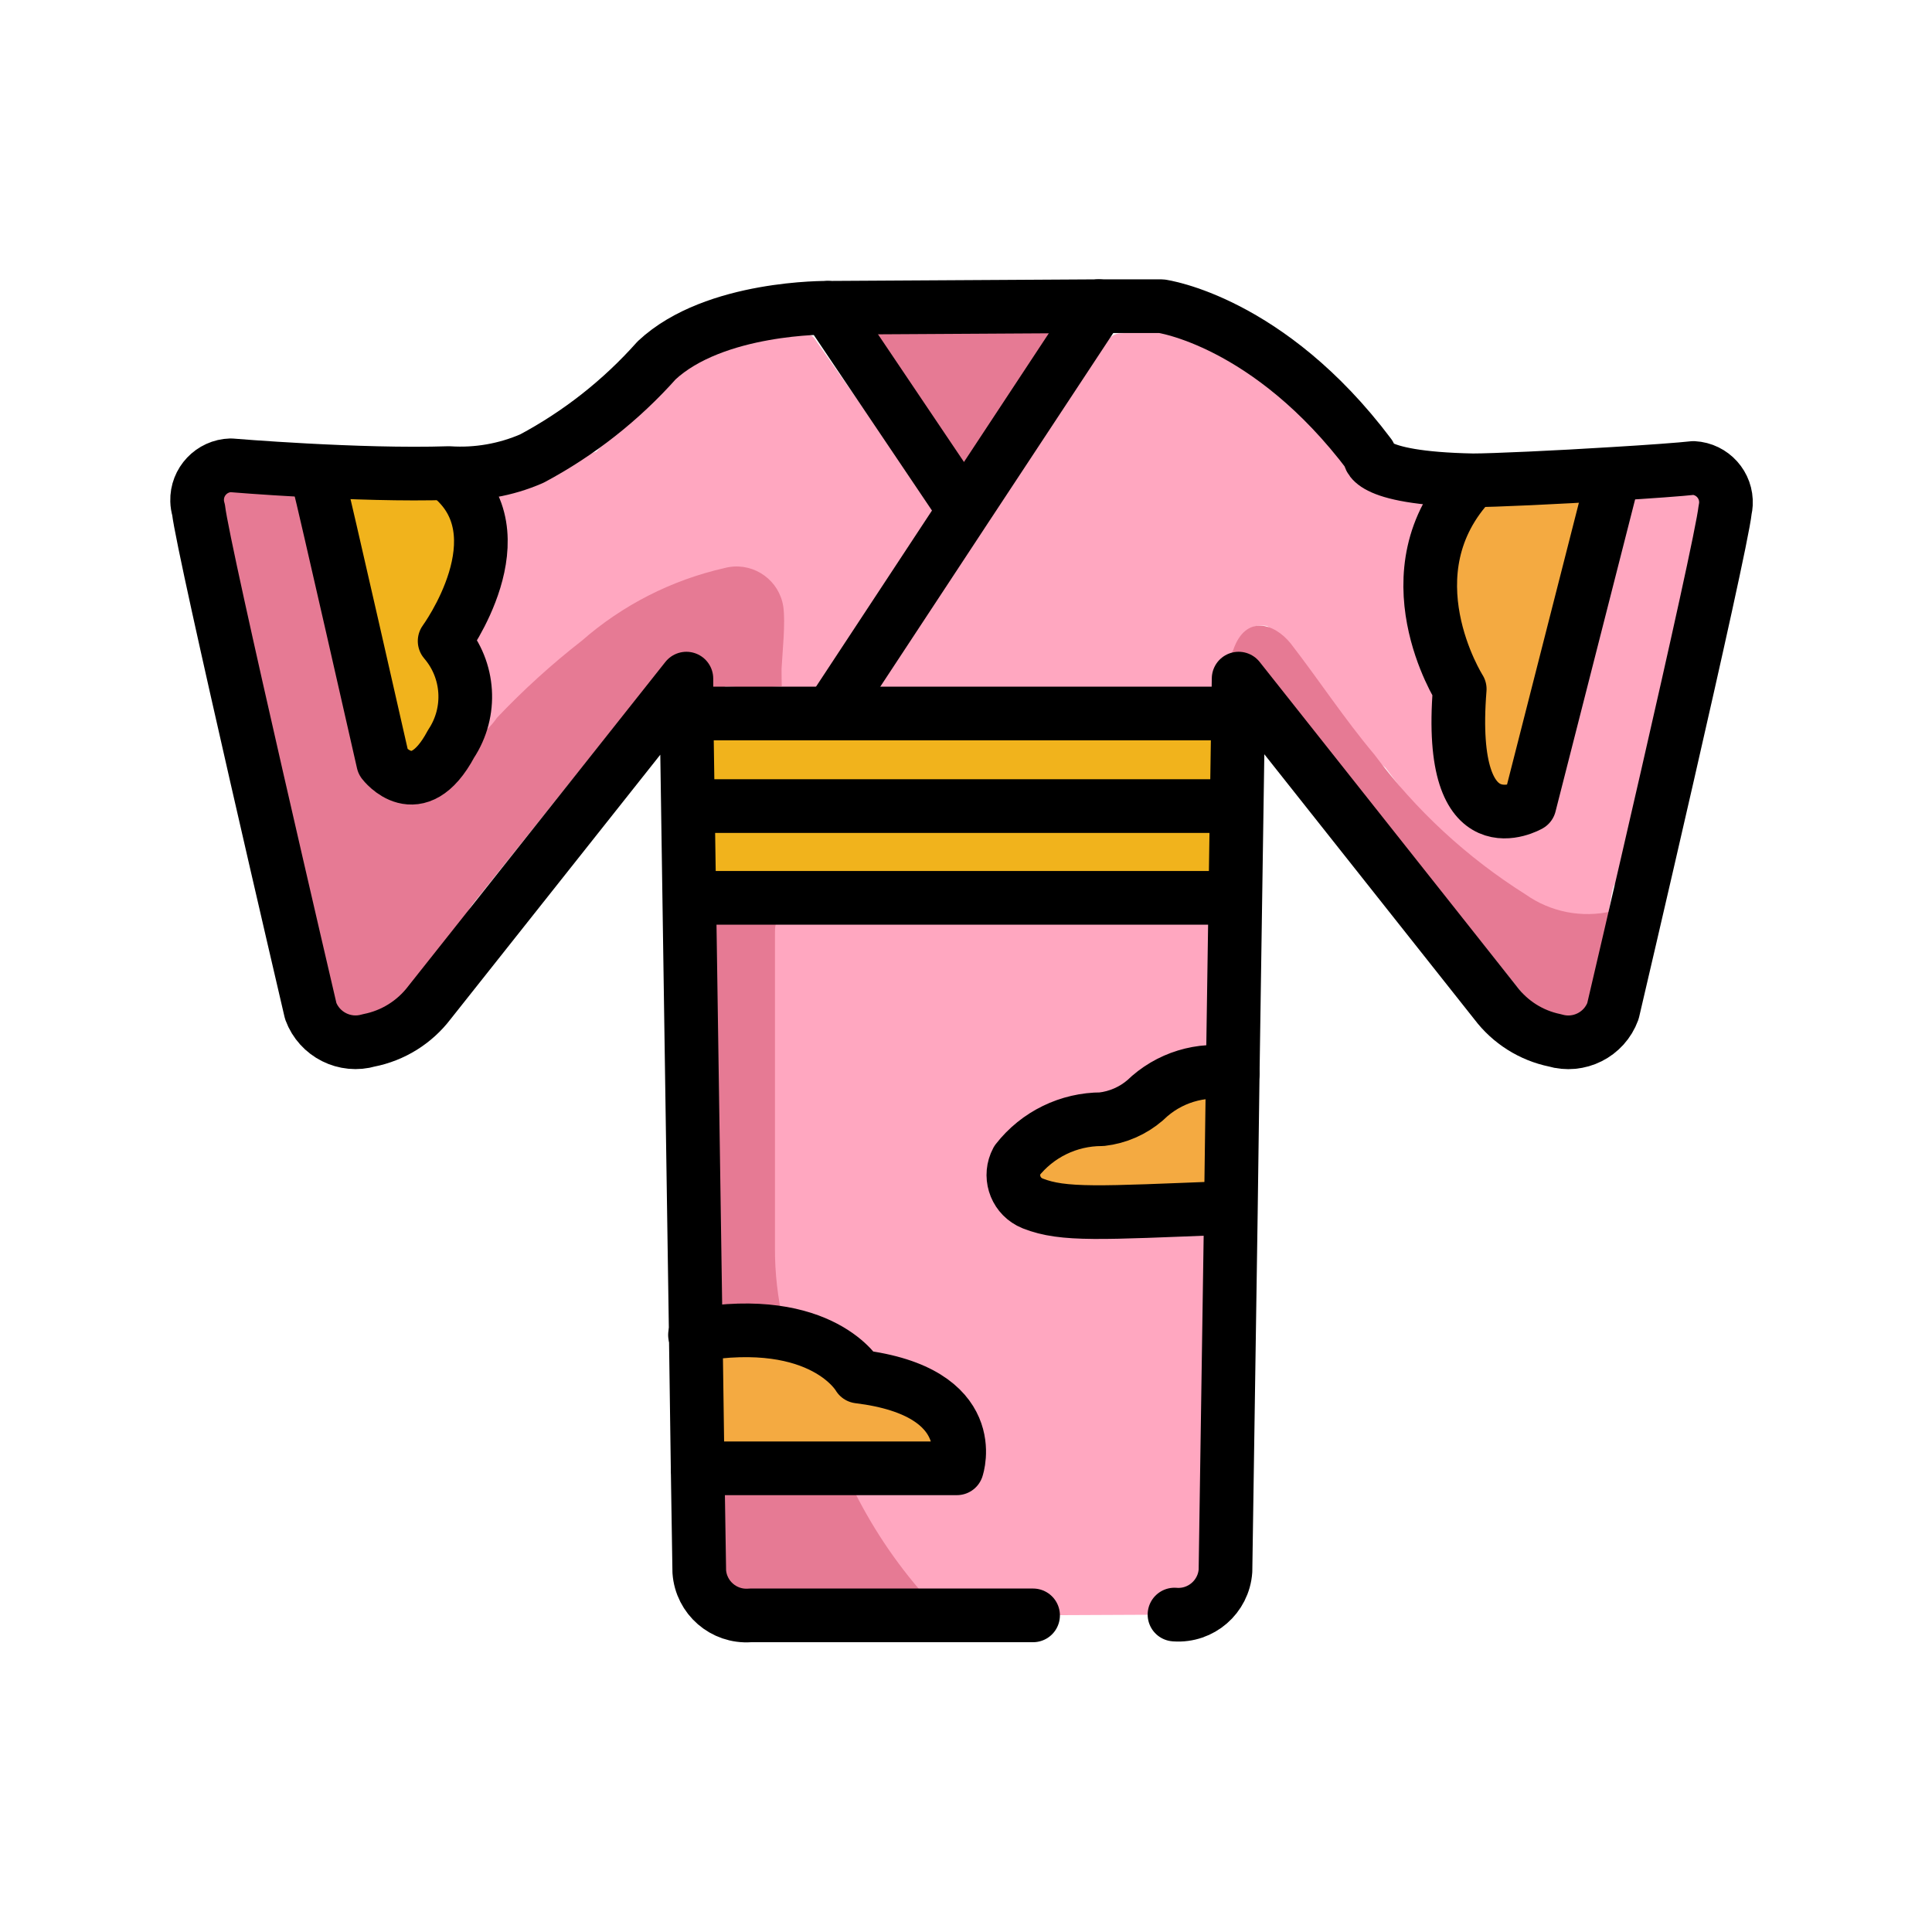 <svg id="emoji" viewBox="0 0 72 72" xmlns="http://www.w3.org/2000/svg">
  <g id="color">
    <path fill="#ffa7c0" d="m31.54,25.71c1,0,14,1.09,14,0,0-.62.47.18.6-.44.22-1.05,0-2.12,1.08-1.94,1.6,1.12,2.82,4,4.41,5.28,9.95,13.19,7.77,3.3,8.75,4.39.51.53.09-.54.95-.51.11-.17-.26-.69-.33-.84-.41-.87.51-2.72.85-3.59.23-.58.43-3.307.789-5.461.549-1.731.711-2.769,1.211-4.249,0-.06-9.41.54-9.43.48-2,.27-2.86-1.24-4.18-2.78-.68-.79-1.68-1.54-2.38-2.31-1.5-1.64-3.92-1.44-6.1-1.32-.21.007-.4.125-.5.31l-4.26,6.02c-.12.17-.24.31-.07.55-1.25,2.26-6.88,4.32-5.39,6.41Z"/>
    <path fill="#ffa7c0" d="m38.486,60.197c-.16-.67.534-.917-.196-.927h-4c-.621-.355-1.144-.861-1.52-1.47-.507-.629-.962-1.298-1.36-2-.161-.321-.503-.508-.86-.47h-3.41c-.254.046-.515-.008-.73-.15-.02-.03-.02-.07,0-.1.184-.152.423-.221.66-.19h7.95c.455.087.918-.111,1.17-.5.228-.415.15-.931-.19-1.26-.704-.924-1.848-1.401-3-1.25-.714.136-1.452-.063-2-.54-.512-.45-1.111-.79-1.76-1-.155-.035-.259-.182-.24-.34-.75-4.06-.23-8.15-.37-12.23v-2.94c0-.41.16-.6.64-.6h15.55c.14-.025.283-.004.41.06.09,2,0,4,0,6-.123.152-.291.26-.48.31-.669.227-1.285.588-1.81,1.06-.4.355-.926.535-1.46.5-.396-.02-.794-.02-1.19,0-.99.083-1.889.613-2.44,1.44-.318.451-.21,1.075.241,1.393.105.074.224.127.349.157.305.086.623.123.94.11h5.05c.274-.048.556-.003.8.13v12.77c0,.85-.15,1-1,1.1-.505-.004-.245.411-.31.912,0,0-5.434.025-5.434.025Z"/>
    <path fill="#e67a94" d="m30.28,25.51c-1.07.102-2.146.128-3.22.08-.18,0-.75.42-.81.3-.51-1.12-.95-1.8-1.75-.81l-5.64,7.06c-.4.5-.8,1-1.19,1.49s-.5.86-.06,1.49l-2.1,2.65c-.413-.277-.967-.209-1.3.16-.41.541-1.182.648-1.723.238-.298-.226-.477-.574-.487-.948-1.333-6.08-2.633-12.163-3.9-18.25-.11-.53.12-.91.6-.89,1.18,0,2.35.13,3.52.21-.45.2-.46.52-.35,1,.66,2.72,1.28,5.44,1.92,8.17.047.247.128.486.24.71.243.496.842.702,1.338.459.119-.058.225-.139.312-.239.128-.167.272-.322.43-.46.051-.037.109-.064.17-.08.789-.261,1.485-.747,2-1.4,1.975-2.149,4.354-3.888,7-5.12.555-.221,1.137-.369,1.73-.44,1.003-.177,1.963.481,2.16,1.48.149.74.19,1.498.12,2.25,0,.51.09.83.68.79.114-.033.237.006.31.1Z"/>
    <path fill="#ffa7c0" d="m30.28,26.733c-1,0-1.154.186-1.154-1.803.03-.622.154-1.714.064-2.33-.15-.96-1.05-1.617-2.01-1.468-.06.009-.121.022-.18.038-1.971.447-3.8,1.378-5.32,2.71-1.124.876-2.18,1.836-3.16,2.87-.443.641-1.13,1.072-1.9,1.19-.09-.147-.09-.333,0-.48.38-.839.38-1.801,0-2.64-.226-.526-.185-1.129.11-1.62.78-1.257.963-2.795.5-4.2-.02-.055-.02-.115,0-.17,1.612-.795,3.284-1.464,5-2,.67-.79,1.44-1.5,2.14-2.26,1.402-1.561,3.461-2.366,5.55-2.17.21.007.4.125.5.31l4.26,6.07c.12.17.24.31.07.55-1.51,2.05-3.03,5.313-4.47,7.403h0Z"/>
    <path fill="#f4aa41" d="m59.22,18.5c.6-.07.61.2.49.71-.8,3.35-1.57,6.7-2.35,10.06-.063.551-.462,1.006-1,1.14-.497.107-1.006-.119-1.26-.56-.802-.868-1.049-2.112-.64-3.22.295-.574.295-1.256,0-1.83-1.115-1.91-.902-4.315.53-6,0,0,4.23-.3,4.23-.3Z"/>
    <path fill="#e67a94" d="m44.83,34.11h-15.26c-.56,0-.7.15-.69.69v11.73c-.002.919.102,1.835.31,2.73,0,.19.23.45-.07.63-.124.09-.282.119-.43.08-.607-.132-1.231-.169-1.85-.11-.098.013-.196-.025-.26-.1v-5.89c0-3.09-1.13-6.1-1.14-9.2,0-.38,1.21-.61,1.64-.61h17.33c.13-.06.29-.06.42.05Z"/>
    <path fill="#e67a94" d="m45.8,24.52c.059-.097.113-.197.16-.3.46-1.33,1.53-1,2.14-.24,1.06,1.37,2,2.81,3.12,4.14,1.539,2.07,3.448,3.836,5.63,5.21.934.661,2.106.89,3.22.63-.21,1-.43,1.95-.61,2.93-.033.581-.437,1.073-1,1.22-.557.087-1.111-.18-1.39-.67l-7-8.72c-.94-1.18-1.9-2.35-2.83-3.55-.313-.478-.875-.732-1.44-.65Z"/>
    <path fill="#f4aa41" d="m45.25,45.28h-6.19c-1,0-1.6-.49-1.56-1.3.013-.23.097-.45.24-.63.759-1.065,2.043-1.626,3.34-1.46.696.128,1.411-.088,1.92-.58.623-.576,1.396-.964,2.23-1.12l.02,5.09Z"/>
    <path fill="#f1b31c" d="m26.176,27.102h17.885c.521,0,1.79.53,1.718,1.096s-.273,1.232-.284,1.663c-.225.136-1.304-.69-1.541-.69h-16.877c-1.067,0-1.185-.074-1.114-1.17-.044-.317.032-.64.213-.899Z"/>
    <path fill="#f1b31c" d="m25.941,30.382h18.073c.611,0,1.87.286,1.786.952,0,.449-.671,1.564-1.127,1.278-.233.102-.485.131-.731.082h-17.078c-1.067,0-1.139-.082-1.115-1.36-.036-.333.032-.67.192-.952Z"/>
    <path fill="#e67a94" d="m27,55.06h4.14c.22,0,.43,0,.57.26.733,1.519,1.662,2.917,2.76,4.153h-6.68c-.407.045-.77-.276-.811-.715-.005-.057-.005-.115.001-.171.02-1.157.02-2.347.02-3.525Z"/>
    <path fill="#f1b31c" d="m17.056,18.079c.448.894.756,2.62.514,3.591-.135.607-.368,1.188-.69,1.72-.217.317-.265.72-.13,1.08.527,1.107.482,2.402-.12,3.47h-.09c-.3.15-1.379.518-1.579.308-.381-.345-.389-.838-.553-1.325-.319-1.005-.843-2.523-.902-3.576-.135-1.252-.995-3.487-.96-4.745-.041-.339.188-.63.407-.891,0,0,4.103.369,4.103.369Z"/>
    <path fill="#e67a94" d="m32.3,12.41h7.26l-1.75,2.5-1.66,2.36c-.11.16-.2.35-.4.07-1.13-1.62-2.26-3.24-3.45-4.93Z"/>
    <path fill="#f4aa41" d="m25.9,54.94s.267-3.739-.066-4.7c-.233-.674,3.144-.268,3.866-.15s1.276.559,1.76,1.06c.469.453,1.138.631,1.77.47,1.32-.146,2.6.512,3.25,1.67.304.532.119,1.21-.413,1.514-.178.102-.382.152-.587.146-1.3.05-8.25.05-9.58-.01Z"/>
  </g>
  <g id="line">
    <path fill="none" stroke="#000" stroke-linecap="round" stroke-linejoin="round" stroke-width="2" d="m30.85,11.47l10.15-.06h2.28s4,.54,7.76,5.54c0,0-.24.87,3.85.95.74,0,3.16-.11,5.22-.24,1.35-.08,2.56-.17,3-.22.706.038,1.248.641,1.21,1.347-.004.072-.014.143-.03.213-.16,1.52-4.18,18.68-4.18,18.68-.321.88-1.272,1.358-2.17,1.09-.878-.181-1.66-.675-2.2-1.39l-9.58-12.09-.22,14.71-.07,5.21-.2,13.33c-.069.97-.91,1.7-1.88,1.632l-.02-.002"/>
    <polyline fill="none" stroke="#000" stroke-linecap="round" stroke-linejoin="round" stroke-width="2" points="45.99 26.59 30.95 26.59 25.74 26.59"/>
    <line x1="46" x2="25.74" y1="30.04" y2="30.04" fill="none" stroke="#000" stroke-linecap="round" stroke-linejoin="round" stroke-width="2"/>
    <line x1="45.56" x2="25.8" y1="33.46" y2="33.46" fill="none" stroke="#000" stroke-linecap="round" stroke-linejoin="round" stroke-width="2"/>
    <polyline fill="none" stroke="#000" stroke-linecap="round" stroke-linejoin="round" stroke-width="2" points="40.95 11.41 35.92 19.04 30.95 26.59"/>
    <path fill="none" stroke="#000" stroke-linecap="round" stroke-linejoin="round" stroke-width="2" d="m35.92,19l-5.07-7.53s-4.221-.06-6.38,1.96c-1.321,1.485-2.896,2.725-4.65,3.66-.972.424-2.032.609-3.09.54-3.36.11-8.13-.29-8.13-.29-.712.02-1.274.613-1.254,1.325.003.114.021.226.054.335.17,1.52,4.18,18.68,4.18,18.68.325.877,1.273,1.353,2.17,1.09.896-.176,1.696-.674,2.25-1.4l9.58-12.08v1l.35,23.48.07,5,.06,3.8c.069.97.91,1.7,1.88,1.632l.02-.002h10.54"/>
    <path fill="none" stroke="#000" stroke-linecap="round" stroke-linejoin="round" stroke-width="2" d="m11.889,17.998c.13.44,2.391,10.412,2.391,10.412,0,0,1.27,1.67,2.53-.69.786-1.187.688-2.751-.24-3.83,0,0,2.93-4,.16-6.18"/>
    <path fill="none" stroke="#000" stroke-linecap="round" stroke-linejoin="round" stroke-width="2" d="m60.07,17.961l-3.07,12.039s-3.09,1.79-2.6-4.32c0,0-2.77-4.36.48-7.76"/>
    <path fill="none" stroke="#000" stroke-linecap="round" stroke-linejoin="round" stroke-width="2" d="m45.94,40c-1.184-.212-2.398.16-3.26,1-.456.394-1.021.641-1.62.71-1.234-.002-2.401.567-3.16,1.54-.297.555-.088,1.246.467,1.543.04.021.081.04.123.057,1.14.45,2.52.35,7.15.17"/>
    <path fill="none" stroke="#000" stroke-linecap="round" stroke-linejoin="round" stroke-width="2" d="m25.9,49.75c4.77-.82,6.1,1.55,6.1,1.55,4.64.57,3.66,3.42,3.66,3.42h-9.66"/>
  </g>
</svg>

